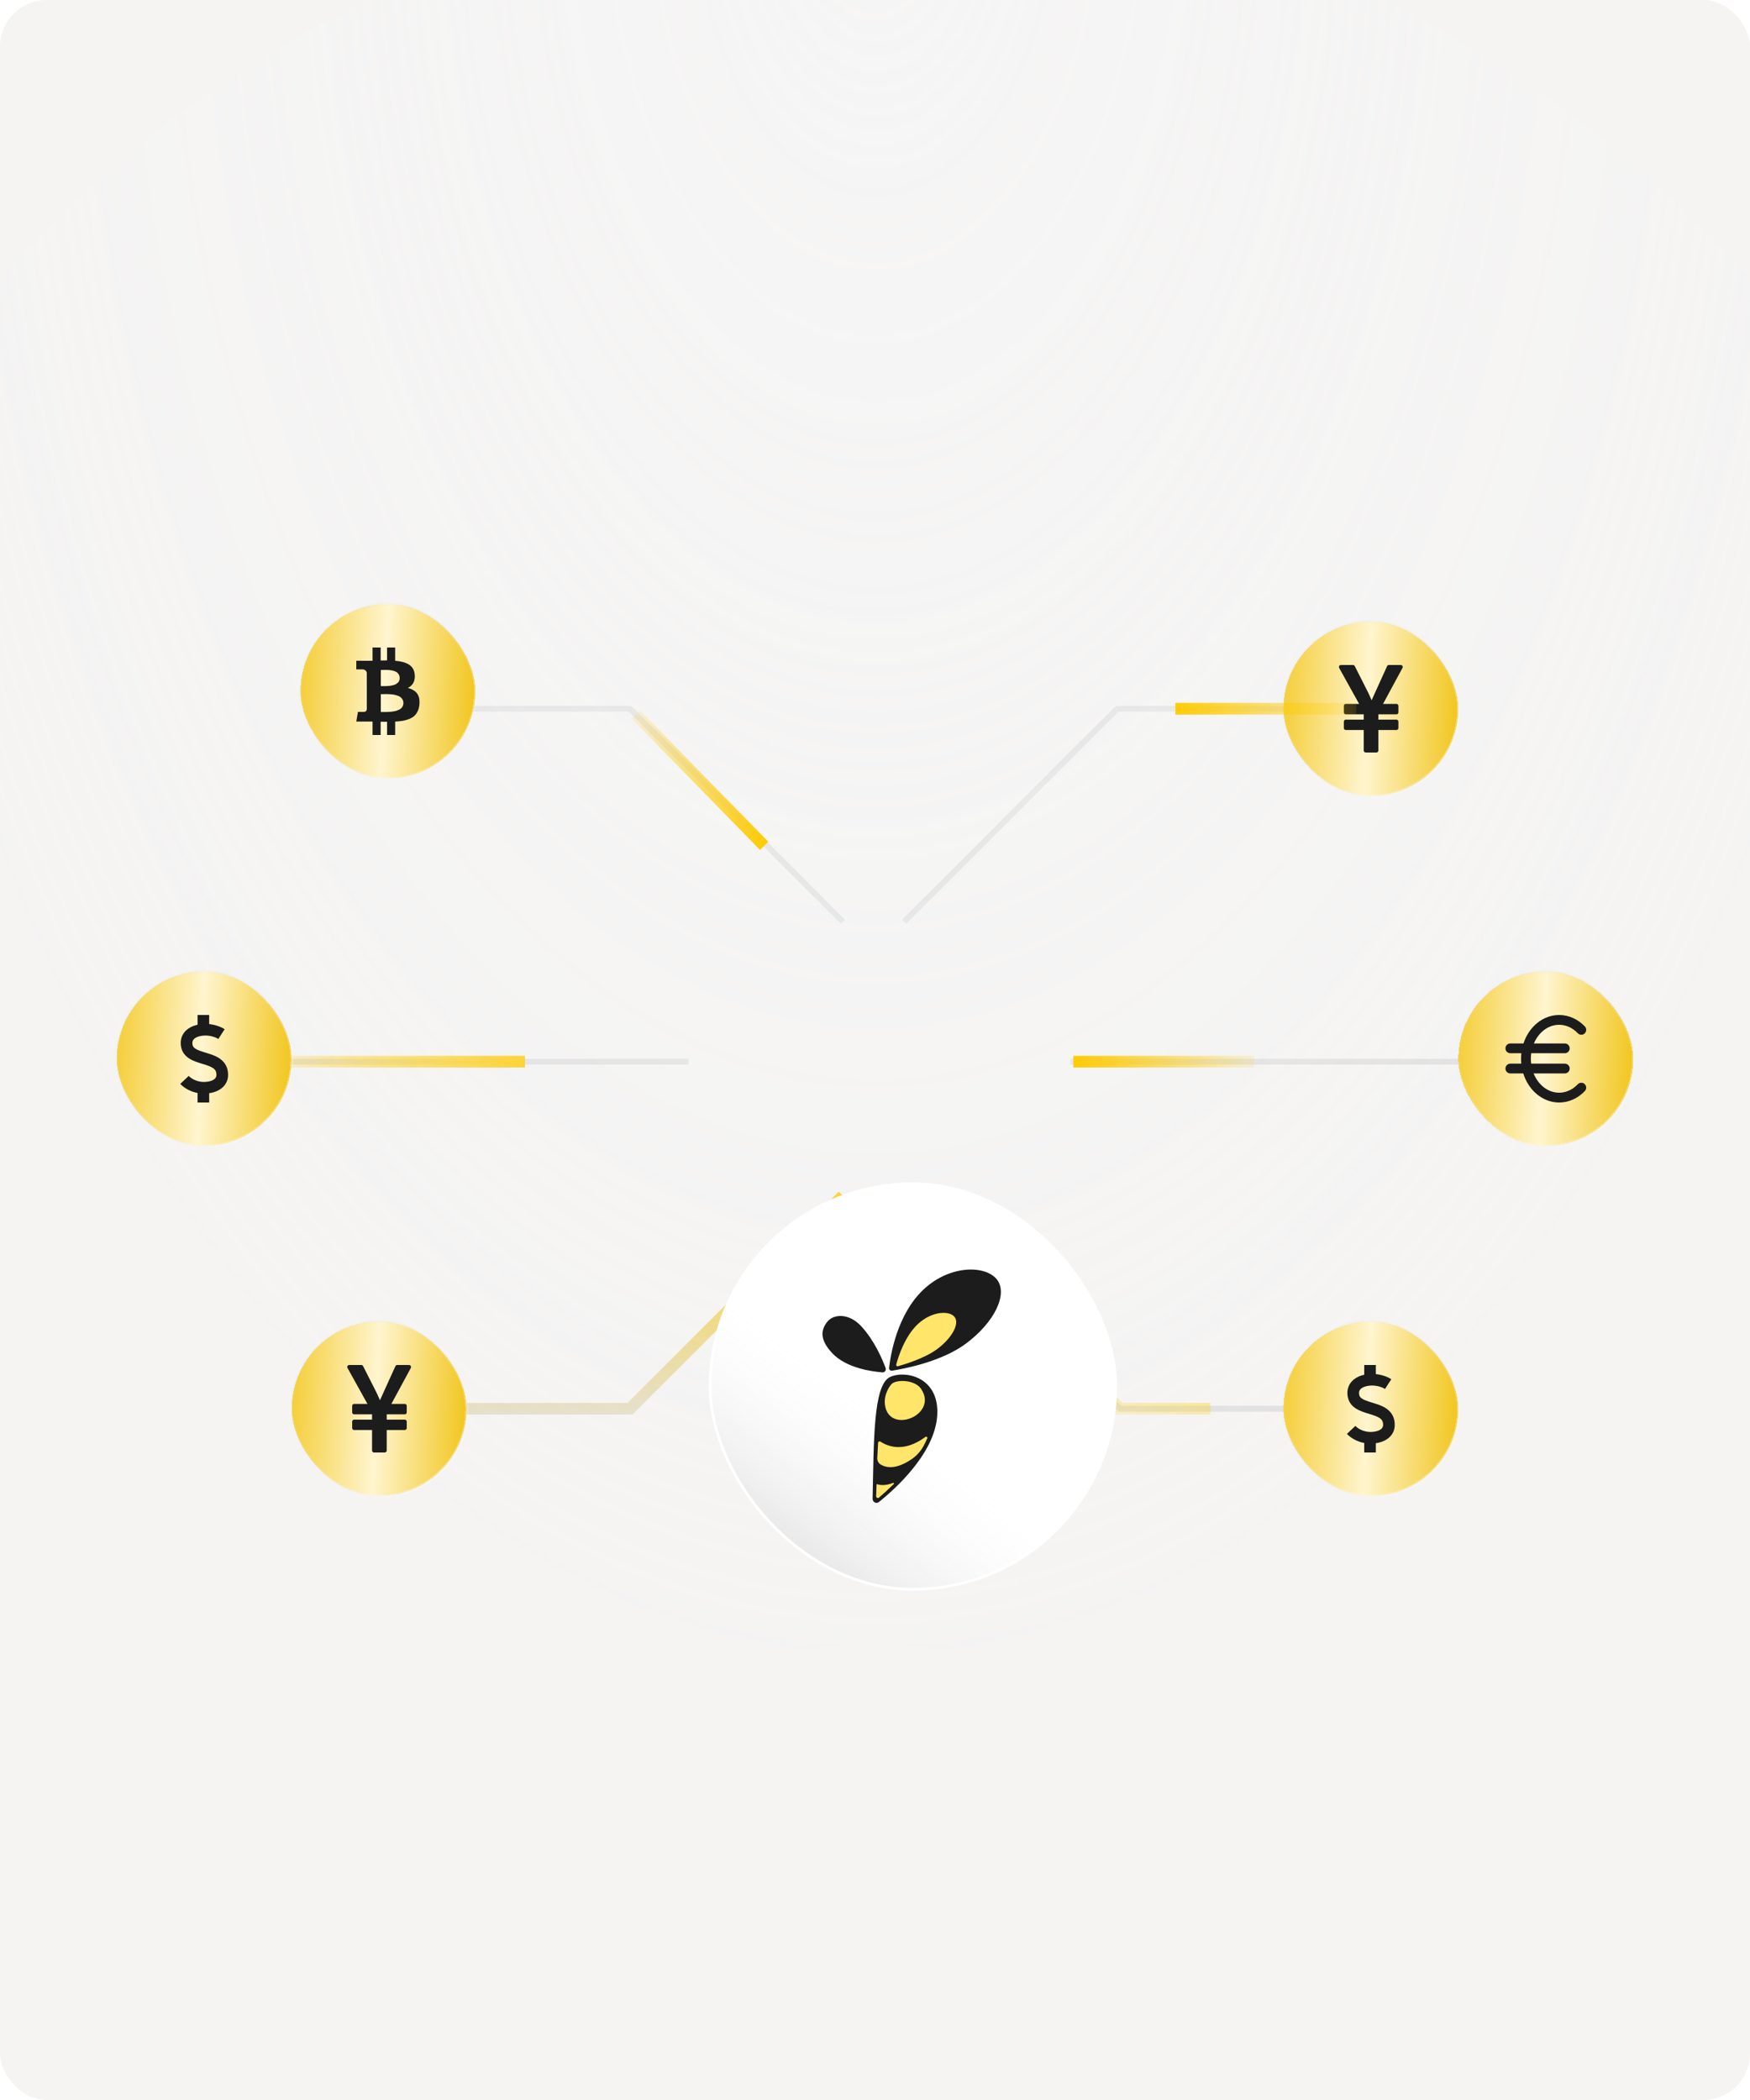 <svg width="600" height="720" viewBox="0 0 600 720" fill="none" xmlns="http://www.w3.org/2000/svg">
<g clip-path="url(#clip0_4461_10323)">
<rect width="600" height="720" rx="16" fill="#F5F4F2"/>
<path d="M87 364H236" stroke="#E0E0E0" stroke-width="2"/>
<path d="M88 364H180" stroke="url(#paint0_linear_4461_10323)" stroke-width="4"/>
<path d="M367 364H516" stroke="#E0E0E0" stroke-width="2"/>
<path d="M147 243H216L289 316" stroke="#E0E0E0" stroke-width="2"/>
<path d="M147 483H216L289 410" stroke="#E0E0E0" stroke-width="2"/>
<path d="M147 483H216L289 410" stroke="#E0E0E0" stroke-width="4"/>
<path d="M147 483H216L289 410" stroke="url(#paint1_linear_4461_10323)" stroke-width="4"/>
<path d="M453 483H384L311 410" stroke="#E0E0E0" stroke-width="2"/>
<path d="M415 483C371 483 384 483 384 483L354 453" stroke="url(#paint2_linear_4461_10323)" stroke-width="4"/>
<path d="M452 243H383L310 316" stroke="#E0E0E0" stroke-width="2"/>
<g opacity="0.7">
<mask id="mask0_4461_10323" style="mask-type:alpha" maskUnits="userSpaceOnUse" x="-100" y="-40" width="800" height="800">
<rect x="-100" y="-40" width="800" height="800" fill="url(#paint3_radial_4461_10323)"/>
</mask>
<g mask="url(#mask0_4461_10323)">
<circle cx="300" cy="360" r="400" fill="#F6F6F8"/>
<g filter="url(#filter0_dddddd_4461_10323)">
<circle cx="300" cy="360" r="344.444" fill="#F6F6F8"/>
</g>
<g filter="url(#filter1_dddddd_4461_10323)">
<circle cx="300" cy="360" r="288.889" fill="#F6F6F8"/>
</g>
<g filter="url(#filter2_dddddd_4461_10323)">
<circle cx="300" cy="360" r="233.333" fill="#F6F6F8"/>
</g>
<g filter="url(#filter3_dddddd_4461_10323)">
<circle cx="300" cy="360" r="177.778" fill="#F6F6F8"/>
</g>
</g>
</g>
<g filter="url(#filter4_dii_4461_10323)">
<g clip-path="url(#clip1_4461_10323)">
<rect x="440" y="213" width="60" height="60" rx="30" fill="url(#paint4_linear_4461_10323)" shape-rendering="crispEdges"/>
<path d="M480.836 228.341C480.694 228.114 480.502 228 480.261 228H476.191C475.893 228 475.687 228.135 475.573 228.405L471.504 237.354C471.404 237.595 471.209 238.029 470.918 238.654C470.627 239.279 470.41 239.762 470.268 240.103C469.743 238.867 469.345 237.979 469.075 237.439L464.494 228.384C464.351 228.128 464.146 228 463.876 228H459.742C459.487 228 459.288 228.114 459.146 228.341C459.032 228.568 459.032 228.796 459.146 229.023L465.985 241.338H461.425C461.241 241.338 461.081 241.405 460.946 241.54C460.811 241.676 460.744 241.835 460.744 242.02V244.236C460.744 244.435 460.811 244.598 460.946 244.726C461.081 244.854 461.241 244.917 461.425 244.917H467.562V246.729H461.425C461.241 246.729 461.081 246.796 460.946 246.931C460.811 247.066 460.744 247.226 460.744 247.411V249.605C460.744 249.804 460.811 249.968 460.946 250.095C461.081 250.223 461.241 250.287 461.425 250.287H467.562V257.318C467.562 257.517 467.629 257.68 467.764 257.808C467.899 257.936 468.059 258 468.244 258H471.909C472.093 258 472.253 257.932 472.389 257.797C472.523 257.662 472.59 257.503 472.59 257.318V250.287H478.769C478.954 250.287 479.114 250.223 479.249 250.095C479.384 249.967 479.451 249.804 479.451 249.605V247.411C479.451 247.226 479.384 247.066 479.249 246.931C479.114 246.796 478.954 246.729 478.769 246.729H472.59V244.918H478.769C478.954 244.918 479.114 244.854 479.249 244.726C479.384 244.598 479.451 244.435 479.451 244.236V242.02C479.451 241.835 479.384 241.676 479.249 241.541C479.114 241.406 478.954 241.338 478.769 241.338H474.188L480.858 229.002C480.971 228.76 480.964 228.54 480.836 228.341Z" fill="#1C1C1C"/>
</g>
<rect x="440" y="213" width="60" height="60" rx="30" stroke="url(#paint5_linear_4461_10323)" shape-rendering="crispEdges"/>
</g>
<g filter="url(#filter5_dii_4461_10323)">
<g clip-path="url(#clip2_4461_10323)">
<rect x="103" y="207" width="60" height="60" rx="30" fill="url(#paint6_linear_4461_10323)" shape-rendering="crispEdges"/>
<g clip-path="url(#clip3_4461_10323)">
<path d="M142.984 237.739C142.287 236.838 141.235 236.218 139.829 235.882C141.62 234.968 142.407 233.418 142.191 231.23C142.119 230.437 141.899 229.749 141.533 229.166C141.166 228.584 140.67 228.115 140.045 227.76C139.42 227.405 138.74 227.135 138.008 226.949C137.275 226.763 136.433 226.627 135.483 226.543V222H132.707V226.417C132.226 226.417 131.493 226.429 130.508 226.453V222H127.731V226.543C127.334 226.555 126.752 226.562 125.982 226.562L122.16 226.543V229.5H124.161C125.075 229.5 125.61 229.909 125.766 230.726V235.901C125.886 235.901 125.982 235.907 126.055 235.919H125.766V243.166C125.67 243.779 125.321 244.086 124.72 244.086H122.719L122.16 247.385H125.766C125.995 247.385 126.325 247.388 126.758 247.394C127.191 247.4 127.515 247.403 127.731 247.403V252H130.508V247.457C131.013 247.469 131.746 247.475 132.708 247.475V252H135.484V247.403C136.47 247.355 137.344 247.265 138.107 247.132C138.87 247 139.601 246.793 140.298 246.51C140.995 246.228 141.577 245.876 142.046 245.455C142.515 245.035 142.902 244.5 143.209 243.851C143.515 243.202 143.711 242.45 143.795 241.597C143.952 239.927 143.681 238.64 142.984 237.739ZM130.562 229.698C130.646 229.698 130.883 229.695 131.274 229.689C131.665 229.683 131.989 229.677 132.248 229.671C132.506 229.665 132.855 229.68 133.294 229.716C133.732 229.752 134.102 229.8 134.402 229.86C134.703 229.92 135.033 230.019 135.394 230.158C135.755 230.296 136.043 230.464 136.259 230.662C136.475 230.861 136.659 231.113 136.809 231.42C136.959 231.726 137.034 232.078 137.034 232.474C137.034 232.811 136.98 233.117 136.872 233.394C136.764 233.67 136.602 233.902 136.386 234.088C136.169 234.274 135.947 234.437 135.718 234.575C135.49 234.713 135.198 234.824 134.844 234.908C134.489 234.993 134.18 235.059 133.916 235.107C133.651 235.155 133.321 235.188 132.924 235.206C132.527 235.224 132.227 235.236 132.023 235.242C131.818 235.248 131.539 235.248 131.184 235.242C130.829 235.236 130.622 235.233 130.562 235.233V229.698L130.562 229.698ZM138.143 241.976C138.029 242.252 137.882 242.493 137.702 242.697C137.521 242.901 137.284 243.082 136.989 243.238C136.695 243.394 136.409 243.52 136.133 243.616C135.857 243.713 135.523 243.797 135.133 243.869C134.742 243.941 134.399 243.992 134.104 244.022C133.81 244.052 133.459 244.076 133.05 244.094C132.641 244.112 132.323 244.121 132.094 244.121C131.866 244.121 131.577 244.118 131.229 244.112C130.88 244.106 130.658 244.103 130.562 244.103V238.009C130.658 238.009 130.943 238.003 131.418 237.991C131.893 237.979 132.28 237.973 132.581 237.973C132.881 237.973 133.296 237.991 133.825 238.028C134.354 238.063 134.799 238.117 135.159 238.189C135.52 238.262 135.913 238.373 136.34 238.523C136.767 238.673 137.113 238.856 137.377 239.073C137.642 239.289 137.864 239.566 138.044 239.902C138.225 240.239 138.315 240.623 138.315 241.056C138.315 241.393 138.258 241.699 138.143 241.976Z" fill="#1C1C1C"/>
</g>
</g>
<rect x="103" y="207" width="60" height="60" rx="30" stroke="url(#paint7_linear_4461_10323)" shape-rendering="crispEdges"/>
</g>
<g filter="url(#filter6_dii_4461_10323)">
<rect x="500" y="333" width="60" height="60" rx="30" fill="url(#paint8_linear_4461_10323)" shape-rendering="crispEdges"/>
<rect x="500" y="333" width="60" height="60" rx="30" stroke="url(#paint9_linear_4461_10323)" shape-rendering="crispEdges"/>
<path d="M540.952 371.752C539.18 373.616 536.911 374.643 534.563 374.643C530.715 374.643 527.383 371.941 525.815 368.035H536.504C537.431 368.035 538.182 367.283 538.182 366.356C538.182 365.429 537.431 364.678 536.504 364.678H524.963C524.897 364.129 524.86 363.57 524.86 363C524.86 362.357 524.906 361.726 524.99 361.111H536.504C537.431 361.111 538.182 360.36 538.182 359.433C538.182 358.506 537.431 357.755 536.504 357.755H525.905C527.506 353.963 530.785 351.356 534.563 351.356C536.911 351.356 539.18 352.383 540.952 354.247C541.59 354.918 542.652 354.946 543.325 354.307C543.996 353.668 544.023 352.606 543.385 351.934C540.973 349.397 537.841 348 534.564 348C528.969 348 524.186 352.064 522.33 357.755H517.832C516.906 357.755 516.154 358.507 516.154 359.434C516.154 360.36 516.906 361.112 517.832 361.112H521.611C521.543 361.731 521.504 362.36 521.504 363C521.504 363.568 521.534 364.127 521.588 364.678H517.832C516.906 364.678 516.154 365.43 516.154 366.357C516.154 367.283 516.906 368.035 517.832 368.035H522.263C524.069 373.837 528.9 378 534.563 378C537.84 378 540.973 376.602 543.384 374.066C544.023 373.394 543.996 372.332 543.324 371.693C542.653 371.054 541.59 371.081 540.952 371.752Z" fill="#1C1C1C"/>
</g>
<g filter="url(#filter7_dii_4461_10323)">
<g clip-path="url(#clip4_4461_10323)">
<rect x="40" y="333" width="60" height="60" rx="30" fill="url(#paint10_linear_4461_10323)" shape-rendering="crispEdges"/>
<g clip-path="url(#clip5_4461_10323)">
<path d="M78.196 368.561C78.213 366.188 77.275 364.311 75.404 362.985C73.958 361.965 72.204 361.432 70.508 360.921C66.974 359.849 65.948 359.285 65.948 357.595C65.948 355.712 68.395 355.042 70.489 355.042C72.015 355.042 73.769 355.517 74.859 356.219L77.02 352.873C75.596 351.95 73.646 351.32 71.721 351.125V348H67.736V351.344C64.193 352.123 61.961 354.439 61.961 357.595C61.961 359.805 62.879 361.558 64.686 362.794C66.059 363.738 67.735 364.245 69.353 364.736C72.82 365.784 74.228 366.422 74.212 368.536L74.211 368.552C74.211 370.327 71.859 370.958 69.845 370.958C67.941 370.958 65.871 370.124 64.698 368.883L61.803 371.622C63.289 373.194 65.447 374.305 67.736 374.74V378H71.721V374.81C75.658 374.247 78.192 371.877 78.196 368.561Z" fill="#1C1C1C"/>
</g>
</g>
<rect x="40" y="333" width="60" height="60" rx="30" stroke="url(#paint11_linear_4461_10323)" shape-rendering="crispEdges"/>
</g>
<g filter="url(#filter8_dii_4461_10323)">
<g clip-path="url(#clip6_4461_10323)">
<rect x="440" y="453" width="60" height="60" rx="30" fill="url(#paint12_linear_4461_10323)" shape-rendering="crispEdges"/>
<g clip-path="url(#clip7_4461_10323)">
<path d="M478.196 488.561C478.213 486.188 477.275 484.311 475.404 482.985C473.958 481.965 472.204 481.432 470.508 480.921C466.974 479.849 465.948 479.285 465.948 477.595C465.948 475.712 468.395 475.042 470.489 475.042C472.015 475.042 473.769 475.517 474.859 476.219L477.02 472.873C475.595 471.95 473.646 471.32 471.721 471.125V468H467.736V471.344C464.193 472.123 461.961 474.439 461.961 477.595C461.961 479.805 462.879 481.558 464.686 482.794C466.059 483.738 467.735 484.245 469.353 484.736C472.82 485.784 474.228 486.422 474.212 488.536L474.211 488.552C474.211 490.327 471.86 490.958 469.845 490.958C467.941 490.958 465.871 490.124 464.698 488.883L461.803 491.622C463.289 493.194 465.447 494.305 467.735 494.74V498H471.721V494.81C475.658 494.247 478.192 491.877 478.196 488.561Z" fill="#1C1C1C"/>
</g>
</g>
<rect x="440" y="453" width="60" height="60" rx="30" stroke="url(#paint13_linear_4461_10323)" shape-rendering="crispEdges"/>
</g>
<g filter="url(#filter9_dii_4461_10323)">
<g clip-path="url(#clip8_4461_10323)">
<rect x="100" y="453" width="60" height="60" rx="30" fill="url(#paint14_linear_4461_10323)" shape-rendering="crispEdges"/>
<path d="M140.836 468.341C140.694 468.114 140.502 468 140.261 468H136.191C135.893 468 135.687 468.135 135.573 468.405L131.504 477.354C131.404 477.595 131.209 478.029 130.918 478.654C130.627 479.279 130.41 479.762 130.268 480.103C129.743 478.867 129.345 477.979 129.075 477.439L124.494 468.384C124.351 468.128 124.146 468 123.876 468H119.742C119.487 468 119.288 468.114 119.146 468.341C119.032 468.568 119.032 468.796 119.146 469.023L125.985 481.338H121.425C121.241 481.338 121.081 481.405 120.946 481.54C120.811 481.676 120.744 481.835 120.744 482.02V484.236C120.744 484.435 120.811 484.598 120.946 484.726C121.081 484.854 121.241 484.917 121.425 484.917H127.562V486.729H121.425C121.241 486.729 121.081 486.796 120.946 486.931C120.811 487.066 120.744 487.226 120.744 487.411V489.605C120.744 489.804 120.811 489.968 120.946 490.095C121.081 490.223 121.241 490.287 121.425 490.287H127.562V497.318C127.562 497.517 127.629 497.68 127.764 497.808C127.899 497.936 128.059 498 128.244 498H131.909C132.093 498 132.253 497.932 132.389 497.797C132.523 497.662 132.59 497.503 132.59 497.318V490.287H138.769C138.954 490.287 139.114 490.223 139.249 490.095C139.384 489.967 139.451 489.804 139.451 489.605V487.411C139.451 487.226 139.384 487.066 139.249 486.931C139.114 486.796 138.954 486.729 138.769 486.729H132.59V484.918H138.769C138.954 484.918 139.114 484.854 139.249 484.726C139.384 484.598 139.451 484.435 139.451 484.236V482.02C139.451 481.835 139.384 481.676 139.249 481.541C139.114 481.406 138.954 481.338 138.769 481.338H134.188L140.858 469.002C140.971 468.76 140.964 468.54 140.836 468.341Z" fill="#1C1C1C"/>
</g>
<rect x="100" y="453" width="60" height="60" rx="30" stroke="url(#paint15_linear_4461_10323)" shape-rendering="crispEdges"/>
</g>
<path d="M218 245L262 290" stroke="url(#paint16_linear_4461_10323)" stroke-width="4"/>
<path d="M430 364H368" stroke="url(#paint17_linear_4461_10323)" stroke-width="4"/>
<path d="M465 243H403" stroke="url(#paint18_linear_4461_10323)" stroke-width="4"/>
<g filter="url(#filter10_dddd_4461_10323)">
<rect x="243.477" y="290.477" width="139.046" height="139.046" rx="69.523" fill="white"/>
<rect x="243.477" y="290.477" width="139.046" height="139.046" rx="69.523" fill="url(#paint19_linear_4461_10323)" fill-opacity="0.2"/>
<rect x="243.477" y="290.477" width="139.046" height="139.046" rx="69.523" fill="url(#paint20_linear_4461_10323)"/>
<rect x="243.477" y="290.477" width="139.046" height="139.046" rx="69.523" stroke="white" stroke-width="0.954"/>
<path d="M331.166 345.289C331.166 345.289 331.166 345.289 331.165 345.289C322.758 351.549 309.665 353.97 305.82 354.569C305.257 354.657 304.768 354.162 304.834 353.572C305.297 349.449 307.517 335.247 316.703 326.674C325.807 318.177 337.95 318.389 341.802 323.303C345.653 328.218 341.056 337.926 331.166 345.29C331.166 345.29 331.166 345.29 331.166 345.289Z" fill="#1C1C1C"/>
<path d="M321.428 347.074C317.19 350.278 310.137 352.41 307.836 353.048C307.495 353.142 307.185 352.817 307.279 352.462C307.907 350.074 310.125 342.812 314.781 338.509C319.513 334.136 325.512 333.88 327.284 336.14C329.055 338.401 326.519 343.226 321.428 347.074Z" fill="#FFE569"/>
<path d="M305.025 356.801C299.381 359.745 299.621 378.574 299.178 398.458C299.152 399.629 300.436 400.311 301.326 399.599C306.937 395.114 321.27 382.344 321.376 368.831C321.475 356.179 309.597 354.416 305.025 356.801Z" fill="#1C1C1C"/>
<path d="M317.306 377.26C317.306 377.26 317.306 377.26 317.306 377.26C317.644 377.01 318.084 377.388 317.912 377.782C317.535 378.648 317.106 379.524 316.624 380.408C316.619 380.417 316.614 380.425 316.61 380.434C315.623 382.238 314.234 383.772 312.564 384.904C307.495 388.339 304.099 388.044 301.905 386.707C301.169 386.259 300.742 385.416 300.784 384.528C300.868 382.778 300.959 381.009 301.053 379.313C301.076 378.901 301.512 378.664 301.848 378.881C304.867 380.83 310.244 382.484 317.306 377.26C317.306 377.26 317.306 377.26 317.306 377.26Z" fill="#FFE569"/>
<path d="M306.45 393.412C306.45 393.412 306.45 393.412 306.45 393.412C304.551 395.276 302.732 396.922 301.35 398.088C300.958 398.418 300.375 398.114 300.393 397.588C300.426 396.634 300.476 395.264 300.541 393.627C300.546 393.519 300.647 393.447 300.744 393.481C301.948 393.89 303.726 393.992 306.227 393.035C306.448 392.95 306.621 393.243 306.45 393.411C306.45 393.411 306.45 393.412 306.45 393.412Z" fill="#FFE569"/>
<path d="M295.317 339.359C299.827 344.256 302.551 350.714 303.635 353.651C303.912 354.404 303.347 355.204 302.575 355.145C298.969 354.873 290.159 353.691 285.352 348.574C281.108 344.057 281.341 340.756 283.579 337.873C285.812 334.996 291.116 334.798 295.316 339.358L295.317 339.359Z" fill="#1C1C1C"/>
<path d="M303.402 366.223C302.951 362.644 305.162 359.395 306.065 358.829C308.101 357.555 313.738 357.793 315.769 360.76C321.925 369.751 304.721 376.681 303.402 366.223Z" fill="#FFE569"/>
</g>
</g>
<defs>
<filter id="filter0_dddddd_4461_10323" x="-306.111" y="-153.333" width="1212.22" height="1212.22" filterUnits="userSpaceOnUse" color-interpolation-filters="sRGB">
<feFlood flood-opacity="0" result="BackgroundImageFix"/>
<feColorMatrix in="SourceAlpha" type="matrix" values="0 0 0 0 0 0 0 0 0 0 0 0 0 0 0 0 0 0 127 0" result="hardAlpha"/>
<feOffset dy="2.567"/>
<feGaussianBlur stdDeviation="3.62"/>
<feColorMatrix type="matrix" values="0 0 0 0 0.2 0 0 0 0 0.145 0 0 0 0 0.341 0 0 0 0.025 0"/>
<feBlend mode="normal" in2="BackgroundImageFix" result="effect1_dropShadow_4461_10323"/>
<feColorMatrix in="SourceAlpha" type="matrix" values="0 0 0 0 0 0 0 0 0 0 0 0 0 0 0 0 0 0 127 0" result="hardAlpha"/>
<feOffset dy="6.17"/>
<feGaussianBlur stdDeviation="8.701"/>
<feColorMatrix type="matrix" values="0 0 0 0 0.2 0 0 0 0 0.145 0 0 0 0 0.341 0 0 0 0.036 0"/>
<feBlend mode="normal" in2="effect1_dropShadow_4461_10323" result="effect2_dropShadow_4461_10323"/>
<feColorMatrix in="SourceAlpha" type="matrix" values="0 0 0 0 0 0 0 0 0 0 0 0 0 0 0 0 0 0 127 0" result="hardAlpha"/>
<feOffset dy="11.617"/>
<feGaussianBlur stdDeviation="16.382"/>
<feColorMatrix type="matrix" values="0 0 0 0 0.2 0 0 0 0 0.145 0 0 0 0 0.341 0 0 0 0.045 0"/>
<feBlend mode="normal" in2="effect2_dropShadow_4461_10323" result="effect3_dropShadow_4461_10323"/>
<feColorMatrix in="SourceAlpha" type="matrix" values="0 0 0 0 0 0 0 0 0 0 0 0 0 0 0 0 0 0 127 0" result="hardAlpha"/>
<feOffset dy="20.723"/>
<feGaussianBlur stdDeviation="29.223"/>
<feColorMatrix type="matrix" values="0 0 0 0 0.2 0 0 0 0 0.145 0 0 0 0 0.341 0 0 0 0.054 0"/>
<feBlend mode="normal" in2="effect3_dropShadow_4461_10323" result="effect4_dropShadow_4461_10323"/>
<feColorMatrix in="SourceAlpha" type="matrix" values="0 0 0 0 0 0 0 0 0 0 0 0 0 0 0 0 0 0 127 0" result="hardAlpha"/>
<feOffset dy="38.76"/>
<feGaussianBlur stdDeviation="54.659"/>
<feColorMatrix type="matrix" values="0 0 0 0 0.2 0 0 0 0 0.145 0 0 0 0 0.341 0 0 0 0.065 0"/>
<feBlend mode="normal" in2="effect4_dropShadow_4461_10323" result="effect5_dropShadow_4461_10323"/>
<feColorMatrix in="SourceAlpha" type="matrix" values="0 0 0 0 0 0 0 0 0 0 0 0 0 0 0 0 0 0 127 0" result="hardAlpha"/>
<feOffset dy="92.778"/>
<feGaussianBlur stdDeviation="130.833"/>
<feColorMatrix type="matrix" values="0 0 0 0 0.2 0 0 0 0 0.145 0 0 0 0 0.341 0 0 0 0.09 0"/>
<feBlend mode="normal" in2="effect5_dropShadow_4461_10323" result="effect6_dropShadow_4461_10323"/>
<feBlend mode="normal" in="SourceGraphic" in2="effect6_dropShadow_4461_10323" result="shape"/>
</filter>
<filter id="filter1_dddddd_4461_10323" x="-250.556" y="-97.778" width="1101.11" height="1101.11" filterUnits="userSpaceOnUse" color-interpolation-filters="sRGB">
<feFlood flood-opacity="0" result="BackgroundImageFix"/>
<feColorMatrix in="SourceAlpha" type="matrix" values="0 0 0 0 0 0 0 0 0 0 0 0 0 0 0 0 0 0 127 0" result="hardAlpha"/>
<feOffset dy="2.567"/>
<feGaussianBlur stdDeviation="3.62"/>
<feColorMatrix type="matrix" values="0 0 0 0 0.2 0 0 0 0 0.145 0 0 0 0 0.341 0 0 0 0.025 0"/>
<feBlend mode="normal" in2="BackgroundImageFix" result="effect1_dropShadow_4461_10323"/>
<feColorMatrix in="SourceAlpha" type="matrix" values="0 0 0 0 0 0 0 0 0 0 0 0 0 0 0 0 0 0 127 0" result="hardAlpha"/>
<feOffset dy="6.17"/>
<feGaussianBlur stdDeviation="8.701"/>
<feColorMatrix type="matrix" values="0 0 0 0 0.2 0 0 0 0 0.145 0 0 0 0 0.341 0 0 0 0.036 0"/>
<feBlend mode="normal" in2="effect1_dropShadow_4461_10323" result="effect2_dropShadow_4461_10323"/>
<feColorMatrix in="SourceAlpha" type="matrix" values="0 0 0 0 0 0 0 0 0 0 0 0 0 0 0 0 0 0 127 0" result="hardAlpha"/>
<feOffset dy="11.617"/>
<feGaussianBlur stdDeviation="16.382"/>
<feColorMatrix type="matrix" values="0 0 0 0 0.2 0 0 0 0 0.145 0 0 0 0 0.341 0 0 0 0.045 0"/>
<feBlend mode="normal" in2="effect2_dropShadow_4461_10323" result="effect3_dropShadow_4461_10323"/>
<feColorMatrix in="SourceAlpha" type="matrix" values="0 0 0 0 0 0 0 0 0 0 0 0 0 0 0 0 0 0 127 0" result="hardAlpha"/>
<feOffset dy="20.723"/>
<feGaussianBlur stdDeviation="29.223"/>
<feColorMatrix type="matrix" values="0 0 0 0 0.2 0 0 0 0 0.145 0 0 0 0 0.341 0 0 0 0.054 0"/>
<feBlend mode="normal" in2="effect3_dropShadow_4461_10323" result="effect4_dropShadow_4461_10323"/>
<feColorMatrix in="SourceAlpha" type="matrix" values="0 0 0 0 0 0 0 0 0 0 0 0 0 0 0 0 0 0 127 0" result="hardAlpha"/>
<feOffset dy="38.76"/>
<feGaussianBlur stdDeviation="54.659"/>
<feColorMatrix type="matrix" values="0 0 0 0 0.2 0 0 0 0 0.145 0 0 0 0 0.341 0 0 0 0.065 0"/>
<feBlend mode="normal" in2="effect4_dropShadow_4461_10323" result="effect5_dropShadow_4461_10323"/>
<feColorMatrix in="SourceAlpha" type="matrix" values="0 0 0 0 0 0 0 0 0 0 0 0 0 0 0 0 0 0 127 0" result="hardAlpha"/>
<feOffset dy="92.778"/>
<feGaussianBlur stdDeviation="130.833"/>
<feColorMatrix type="matrix" values="0 0 0 0 0.2 0 0 0 0 0.145 0 0 0 0 0.341 0 0 0 0.09 0"/>
<feBlend mode="normal" in2="effect5_dropShadow_4461_10323" result="effect6_dropShadow_4461_10323"/>
<feBlend mode="normal" in="SourceGraphic" in2="effect6_dropShadow_4461_10323" result="shape"/>
</filter>
<filter id="filter2_dddddd_4461_10323" x="-195" y="-42.222" width="990" height="990" filterUnits="userSpaceOnUse" color-interpolation-filters="sRGB">
<feFlood flood-opacity="0" result="BackgroundImageFix"/>
<feColorMatrix in="SourceAlpha" type="matrix" values="0 0 0 0 0 0 0 0 0 0 0 0 0 0 0 0 0 0 127 0" result="hardAlpha"/>
<feOffset dy="2.567"/>
<feGaussianBlur stdDeviation="3.62"/>
<feColorMatrix type="matrix" values="0 0 0 0 0.2 0 0 0 0 0.145 0 0 0 0 0.341 0 0 0 0.025 0"/>
<feBlend mode="normal" in2="BackgroundImageFix" result="effect1_dropShadow_4461_10323"/>
<feColorMatrix in="SourceAlpha" type="matrix" values="0 0 0 0 0 0 0 0 0 0 0 0 0 0 0 0 0 0 127 0" result="hardAlpha"/>
<feOffset dy="6.17"/>
<feGaussianBlur stdDeviation="8.701"/>
<feColorMatrix type="matrix" values="0 0 0 0 0.2 0 0 0 0 0.145 0 0 0 0 0.341 0 0 0 0.036 0"/>
<feBlend mode="normal" in2="effect1_dropShadow_4461_10323" result="effect2_dropShadow_4461_10323"/>
<feColorMatrix in="SourceAlpha" type="matrix" values="0 0 0 0 0 0 0 0 0 0 0 0 0 0 0 0 0 0 127 0" result="hardAlpha"/>
<feOffset dy="11.617"/>
<feGaussianBlur stdDeviation="16.382"/>
<feColorMatrix type="matrix" values="0 0 0 0 0.2 0 0 0 0 0.145 0 0 0 0 0.341 0 0 0 0.045 0"/>
<feBlend mode="normal" in2="effect2_dropShadow_4461_10323" result="effect3_dropShadow_4461_10323"/>
<feColorMatrix in="SourceAlpha" type="matrix" values="0 0 0 0 0 0 0 0 0 0 0 0 0 0 0 0 0 0 127 0" result="hardAlpha"/>
<feOffset dy="20.723"/>
<feGaussianBlur stdDeviation="29.223"/>
<feColorMatrix type="matrix" values="0 0 0 0 0.2 0 0 0 0 0.145 0 0 0 0 0.341 0 0 0 0.054 0"/>
<feBlend mode="normal" in2="effect3_dropShadow_4461_10323" result="effect4_dropShadow_4461_10323"/>
<feColorMatrix in="SourceAlpha" type="matrix" values="0 0 0 0 0 0 0 0 0 0 0 0 0 0 0 0 0 0 127 0" result="hardAlpha"/>
<feOffset dy="38.76"/>
<feGaussianBlur stdDeviation="54.659"/>
<feColorMatrix type="matrix" values="0 0 0 0 0.2 0 0 0 0 0.145 0 0 0 0 0.341 0 0 0 0.065 0"/>
<feBlend mode="normal" in2="effect4_dropShadow_4461_10323" result="effect5_dropShadow_4461_10323"/>
<feColorMatrix in="SourceAlpha" type="matrix" values="0 0 0 0 0 0 0 0 0 0 0 0 0 0 0 0 0 0 127 0" result="hardAlpha"/>
<feOffset dy="92.778"/>
<feGaussianBlur stdDeviation="130.833"/>
<feColorMatrix type="matrix" values="0 0 0 0 0.2 0 0 0 0 0.145 0 0 0 0 0.341 0 0 0 0.09 0"/>
<feBlend mode="normal" in2="effect5_dropShadow_4461_10323" result="effect6_dropShadow_4461_10323"/>
<feBlend mode="normal" in="SourceGraphic" in2="effect6_dropShadow_4461_10323" result="shape"/>
</filter>
<filter id="filter3_dddddd_4461_10323" x="-139.445" y="13.333" width="878.889" height="878.889" filterUnits="userSpaceOnUse" color-interpolation-filters="sRGB">
<feFlood flood-opacity="0" result="BackgroundImageFix"/>
<feColorMatrix in="SourceAlpha" type="matrix" values="0 0 0 0 0 0 0 0 0 0 0 0 0 0 0 0 0 0 127 0" result="hardAlpha"/>
<feOffset dy="2.567"/>
<feGaussianBlur stdDeviation="3.62"/>
<feColorMatrix type="matrix" values="0 0 0 0 0.2 0 0 0 0 0.145 0 0 0 0 0.341 0 0 0 0.025 0"/>
<feBlend mode="normal" in2="BackgroundImageFix" result="effect1_dropShadow_4461_10323"/>
<feColorMatrix in="SourceAlpha" type="matrix" values="0 0 0 0 0 0 0 0 0 0 0 0 0 0 0 0 0 0 127 0" result="hardAlpha"/>
<feOffset dy="6.17"/>
<feGaussianBlur stdDeviation="8.701"/>
<feColorMatrix type="matrix" values="0 0 0 0 0.2 0 0 0 0 0.145 0 0 0 0 0.341 0 0 0 0.036 0"/>
<feBlend mode="normal" in2="effect1_dropShadow_4461_10323" result="effect2_dropShadow_4461_10323"/>
<feColorMatrix in="SourceAlpha" type="matrix" values="0 0 0 0 0 0 0 0 0 0 0 0 0 0 0 0 0 0 127 0" result="hardAlpha"/>
<feOffset dy="11.617"/>
<feGaussianBlur stdDeviation="16.382"/>
<feColorMatrix type="matrix" values="0 0 0 0 0.2 0 0 0 0 0.145 0 0 0 0 0.341 0 0 0 0.045 0"/>
<feBlend mode="normal" in2="effect2_dropShadow_4461_10323" result="effect3_dropShadow_4461_10323"/>
<feColorMatrix in="SourceAlpha" type="matrix" values="0 0 0 0 0 0 0 0 0 0 0 0 0 0 0 0 0 0 127 0" result="hardAlpha"/>
<feOffset dy="20.723"/>
<feGaussianBlur stdDeviation="29.223"/>
<feColorMatrix type="matrix" values="0 0 0 0 0.2 0 0 0 0 0.145 0 0 0 0 0.341 0 0 0 0.054 0"/>
<feBlend mode="normal" in2="effect3_dropShadow_4461_10323" result="effect4_dropShadow_4461_10323"/>
<feColorMatrix in="SourceAlpha" type="matrix" values="0 0 0 0 0 0 0 0 0 0 0 0 0 0 0 0 0 0 127 0" result="hardAlpha"/>
<feOffset dy="38.76"/>
<feGaussianBlur stdDeviation="54.659"/>
<feColorMatrix type="matrix" values="0 0 0 0 0.2 0 0 0 0 0.145 0 0 0 0 0.341 0 0 0 0.065 0"/>
<feBlend mode="normal" in2="effect4_dropShadow_4461_10323" result="effect5_dropShadow_4461_10323"/>
<feColorMatrix in="SourceAlpha" type="matrix" values="0 0 0 0 0 0 0 0 0 0 0 0 0 0 0 0 0 0 127 0" result="hardAlpha"/>
<feOffset dy="92.778"/>
<feGaussianBlur stdDeviation="130.833"/>
<feColorMatrix type="matrix" values="0 0 0 0 0.2 0 0 0 0 0.145 0 0 0 0 0.341 0 0 0 0.09 0"/>
<feBlend mode="normal" in2="effect5_dropShadow_4461_10323" result="effect6_dropShadow_4461_10323"/>
<feBlend mode="normal" in="SourceGraphic" in2="effect6_dropShadow_4461_10323" result="shape"/>
</filter>
<filter id="filter4_dii_4461_10323" x="415.5" y="188.5" width="109" height="109" filterUnits="userSpaceOnUse" color-interpolation-filters="sRGB">
<feFlood flood-opacity="0" result="BackgroundImageFix"/>
<feColorMatrix in="SourceAlpha" type="matrix" values="0 0 0 0 0 0 0 0 0 0 0 0 0 0 0 0 0 0 127 0" result="hardAlpha"/>
<feMorphology radius="4" operator="dilate" in="SourceAlpha" result="effect1_dropShadow_4461_10323"/>
<feOffset/>
<feGaussianBlur stdDeviation="10"/>
<feComposite in2="hardAlpha" operator="out"/>
<feColorMatrix type="matrix" values="0 0 0 0 1 0 0 0 0 0.792 0 0 0 0 0 0 0 0 0.6 0"/>
<feBlend mode="normal" in2="BackgroundImageFix" result="effect1_dropShadow_4461_10323"/>
<feBlend mode="normal" in="SourceGraphic" in2="effect1_dropShadow_4461_10323" result="shape"/>
<feColorMatrix in="SourceAlpha" type="matrix" values="0 0 0 0 0 0 0 0 0 0 0 0 0 0 0 0 0 0 127 0" result="hardAlpha"/>
<feMorphology radius="4" operator="erode" in="SourceAlpha" result="effect2_innerShadow_4461_10323"/>
<feOffset/>
<feGaussianBlur stdDeviation="4"/>
<feComposite in2="hardAlpha" operator="arithmetic" k2="-1" k3="1"/>
<feColorMatrix type="matrix" values="0 0 0 0 1 0 0 0 0 1 0 0 0 0 1 0 0 0 0.12 0"/>
<feBlend mode="normal" in2="shape" result="effect2_innerShadow_4461_10323"/>
<feColorMatrix in="SourceAlpha" type="matrix" values="0 0 0 0 0 0 0 0 0 0 0 0 0 0 0 0 0 0 127 0" result="hardAlpha"/>
<feMorphology radius="3" operator="erode" in="SourceAlpha" result="effect3_innerShadow_4461_10323"/>
<feOffset/>
<feGaussianBlur stdDeviation="16"/>
<feComposite in2="hardAlpha" operator="arithmetic" k2="-1" k3="1"/>
<feColorMatrix type="matrix" values="0 0 0 0 1 0 0 0 0 0.792 0 0 0 0 0 0 0 0 0.2 0"/>
<feBlend mode="normal" in2="effect2_innerShadow_4461_10323" result="effect3_innerShadow_4461_10323"/>
</filter>
<filter id="filter5_dii_4461_10323" x="78.5" y="182.5" width="109" height="109" filterUnits="userSpaceOnUse" color-interpolation-filters="sRGB">
<feFlood flood-opacity="0" result="BackgroundImageFix"/>
<feColorMatrix in="SourceAlpha" type="matrix" values="0 0 0 0 0 0 0 0 0 0 0 0 0 0 0 0 0 0 127 0" result="hardAlpha"/>
<feMorphology radius="4" operator="dilate" in="SourceAlpha" result="effect1_dropShadow_4461_10323"/>
<feOffset/>
<feGaussianBlur stdDeviation="10"/>
<feComposite in2="hardAlpha" operator="out"/>
<feColorMatrix type="matrix" values="0 0 0 0 1 0 0 0 0 0.792 0 0 0 0 0 0 0 0 0.6 0"/>
<feBlend mode="normal" in2="BackgroundImageFix" result="effect1_dropShadow_4461_10323"/>
<feBlend mode="normal" in="SourceGraphic" in2="effect1_dropShadow_4461_10323" result="shape"/>
<feColorMatrix in="SourceAlpha" type="matrix" values="0 0 0 0 0 0 0 0 0 0 0 0 0 0 0 0 0 0 127 0" result="hardAlpha"/>
<feMorphology radius="4" operator="erode" in="SourceAlpha" result="effect2_innerShadow_4461_10323"/>
<feOffset/>
<feGaussianBlur stdDeviation="4"/>
<feComposite in2="hardAlpha" operator="arithmetic" k2="-1" k3="1"/>
<feColorMatrix type="matrix" values="0 0 0 0 1 0 0 0 0 1 0 0 0 0 1 0 0 0 0.12 0"/>
<feBlend mode="normal" in2="shape" result="effect2_innerShadow_4461_10323"/>
<feColorMatrix in="SourceAlpha" type="matrix" values="0 0 0 0 0 0 0 0 0 0 0 0 0 0 0 0 0 0 127 0" result="hardAlpha"/>
<feMorphology radius="3" operator="erode" in="SourceAlpha" result="effect3_innerShadow_4461_10323"/>
<feOffset/>
<feGaussianBlur stdDeviation="16"/>
<feComposite in2="hardAlpha" operator="arithmetic" k2="-1" k3="1"/>
<feColorMatrix type="matrix" values="0 0 0 0 1 0 0 0 0 0.792 0 0 0 0 0 0 0 0 0.2 0"/>
<feBlend mode="normal" in2="effect2_innerShadow_4461_10323" result="effect3_innerShadow_4461_10323"/>
</filter>
<filter id="filter6_dii_4461_10323" x="475.5" y="308.5" width="109" height="109" filterUnits="userSpaceOnUse" color-interpolation-filters="sRGB">
<feFlood flood-opacity="0" result="BackgroundImageFix"/>
<feColorMatrix in="SourceAlpha" type="matrix" values="0 0 0 0 0 0 0 0 0 0 0 0 0 0 0 0 0 0 127 0" result="hardAlpha"/>
<feMorphology radius="4" operator="dilate" in="SourceAlpha" result="effect1_dropShadow_4461_10323"/>
<feOffset/>
<feGaussianBlur stdDeviation="10"/>
<feComposite in2="hardAlpha" operator="out"/>
<feColorMatrix type="matrix" values="0 0 0 0 1 0 0 0 0 0.792 0 0 0 0 0 0 0 0 0.6 0"/>
<feBlend mode="normal" in2="BackgroundImageFix" result="effect1_dropShadow_4461_10323"/>
<feBlend mode="normal" in="SourceGraphic" in2="effect1_dropShadow_4461_10323" result="shape"/>
<feColorMatrix in="SourceAlpha" type="matrix" values="0 0 0 0 0 0 0 0 0 0 0 0 0 0 0 0 0 0 127 0" result="hardAlpha"/>
<feMorphology radius="4" operator="erode" in="SourceAlpha" result="effect2_innerShadow_4461_10323"/>
<feOffset/>
<feGaussianBlur stdDeviation="4"/>
<feComposite in2="hardAlpha" operator="arithmetic" k2="-1" k3="1"/>
<feColorMatrix type="matrix" values="0 0 0 0 1 0 0 0 0 1 0 0 0 0 1 0 0 0 0.12 0"/>
<feBlend mode="normal" in2="shape" result="effect2_innerShadow_4461_10323"/>
<feColorMatrix in="SourceAlpha" type="matrix" values="0 0 0 0 0 0 0 0 0 0 0 0 0 0 0 0 0 0 127 0" result="hardAlpha"/>
<feMorphology radius="3" operator="erode" in="SourceAlpha" result="effect3_innerShadow_4461_10323"/>
<feOffset/>
<feGaussianBlur stdDeviation="16"/>
<feComposite in2="hardAlpha" operator="arithmetic" k2="-1" k3="1"/>
<feColorMatrix type="matrix" values="0 0 0 0 1 0 0 0 0 0.792 0 0 0 0 0 0 0 0 0.2 0"/>
<feBlend mode="normal" in2="effect2_innerShadow_4461_10323" result="effect3_innerShadow_4461_10323"/>
</filter>
<filter id="filter7_dii_4461_10323" x="15.5" y="308.5" width="109" height="109" filterUnits="userSpaceOnUse" color-interpolation-filters="sRGB">
<feFlood flood-opacity="0" result="BackgroundImageFix"/>
<feColorMatrix in="SourceAlpha" type="matrix" values="0 0 0 0 0 0 0 0 0 0 0 0 0 0 0 0 0 0 127 0" result="hardAlpha"/>
<feMorphology radius="4" operator="dilate" in="SourceAlpha" result="effect1_dropShadow_4461_10323"/>
<feOffset/>
<feGaussianBlur stdDeviation="10"/>
<feComposite in2="hardAlpha" operator="out"/>
<feColorMatrix type="matrix" values="0 0 0 0 1 0 0 0 0 0.792 0 0 0 0 0 0 0 0 0.6 0"/>
<feBlend mode="normal" in2="BackgroundImageFix" result="effect1_dropShadow_4461_10323"/>
<feBlend mode="normal" in="SourceGraphic" in2="effect1_dropShadow_4461_10323" result="shape"/>
<feColorMatrix in="SourceAlpha" type="matrix" values="0 0 0 0 0 0 0 0 0 0 0 0 0 0 0 0 0 0 127 0" result="hardAlpha"/>
<feMorphology radius="4" operator="erode" in="SourceAlpha" result="effect2_innerShadow_4461_10323"/>
<feOffset/>
<feGaussianBlur stdDeviation="4"/>
<feComposite in2="hardAlpha" operator="arithmetic" k2="-1" k3="1"/>
<feColorMatrix type="matrix" values="0 0 0 0 1 0 0 0 0 1 0 0 0 0 1 0 0 0 0.12 0"/>
<feBlend mode="normal" in2="shape" result="effect2_innerShadow_4461_10323"/>
<feColorMatrix in="SourceAlpha" type="matrix" values="0 0 0 0 0 0 0 0 0 0 0 0 0 0 0 0 0 0 127 0" result="hardAlpha"/>
<feMorphology radius="3" operator="erode" in="SourceAlpha" result="effect3_innerShadow_4461_10323"/>
<feOffset/>
<feGaussianBlur stdDeviation="16"/>
<feComposite in2="hardAlpha" operator="arithmetic" k2="-1" k3="1"/>
<feColorMatrix type="matrix" values="0 0 0 0 1 0 0 0 0 0.792 0 0 0 0 0 0 0 0 0.2 0"/>
<feBlend mode="normal" in2="effect2_innerShadow_4461_10323" result="effect3_innerShadow_4461_10323"/>
</filter>
<filter id="filter8_dii_4461_10323" x="415.5" y="428.5" width="109" height="109" filterUnits="userSpaceOnUse" color-interpolation-filters="sRGB">
<feFlood flood-opacity="0" result="BackgroundImageFix"/>
<feColorMatrix in="SourceAlpha" type="matrix" values="0 0 0 0 0 0 0 0 0 0 0 0 0 0 0 0 0 0 127 0" result="hardAlpha"/>
<feMorphology radius="4" operator="dilate" in="SourceAlpha" result="effect1_dropShadow_4461_10323"/>
<feOffset/>
<feGaussianBlur stdDeviation="10"/>
<feComposite in2="hardAlpha" operator="out"/>
<feColorMatrix type="matrix" values="0 0 0 0 1 0 0 0 0 0.792 0 0 0 0 0 0 0 0 0.6 0"/>
<feBlend mode="normal" in2="BackgroundImageFix" result="effect1_dropShadow_4461_10323"/>
<feBlend mode="normal" in="SourceGraphic" in2="effect1_dropShadow_4461_10323" result="shape"/>
<feColorMatrix in="SourceAlpha" type="matrix" values="0 0 0 0 0 0 0 0 0 0 0 0 0 0 0 0 0 0 127 0" result="hardAlpha"/>
<feMorphology radius="4" operator="erode" in="SourceAlpha" result="effect2_innerShadow_4461_10323"/>
<feOffset/>
<feGaussianBlur stdDeviation="4"/>
<feComposite in2="hardAlpha" operator="arithmetic" k2="-1" k3="1"/>
<feColorMatrix type="matrix" values="0 0 0 0 1 0 0 0 0 1 0 0 0 0 1 0 0 0 0.12 0"/>
<feBlend mode="normal" in2="shape" result="effect2_innerShadow_4461_10323"/>
<feColorMatrix in="SourceAlpha" type="matrix" values="0 0 0 0 0 0 0 0 0 0 0 0 0 0 0 0 0 0 127 0" result="hardAlpha"/>
<feMorphology radius="3" operator="erode" in="SourceAlpha" result="effect3_innerShadow_4461_10323"/>
<feOffset/>
<feGaussianBlur stdDeviation="16"/>
<feComposite in2="hardAlpha" operator="arithmetic" k2="-1" k3="1"/>
<feColorMatrix type="matrix" values="0 0 0 0 1 0 0 0 0 0.792 0 0 0 0 0 0 0 0 0.2 0"/>
<feBlend mode="normal" in2="effect2_innerShadow_4461_10323" result="effect3_innerShadow_4461_10323"/>
</filter>
<filter id="filter9_dii_4461_10323" x="75.5" y="428.5" width="109" height="109" filterUnits="userSpaceOnUse" color-interpolation-filters="sRGB">
<feFlood flood-opacity="0" result="BackgroundImageFix"/>
<feColorMatrix in="SourceAlpha" type="matrix" values="0 0 0 0 0 0 0 0 0 0 0 0 0 0 0 0 0 0 127 0" result="hardAlpha"/>
<feMorphology radius="4" operator="dilate" in="SourceAlpha" result="effect1_dropShadow_4461_10323"/>
<feOffset/>
<feGaussianBlur stdDeviation="10"/>
<feComposite in2="hardAlpha" operator="out"/>
<feColorMatrix type="matrix" values="0 0 0 0 1 0 0 0 0 0.792 0 0 0 0 0 0 0 0 0.6 0"/>
<feBlend mode="normal" in2="BackgroundImageFix" result="effect1_dropShadow_4461_10323"/>
<feBlend mode="normal" in="SourceGraphic" in2="effect1_dropShadow_4461_10323" result="shape"/>
<feColorMatrix in="SourceAlpha" type="matrix" values="0 0 0 0 0 0 0 0 0 0 0 0 0 0 0 0 0 0 127 0" result="hardAlpha"/>
<feMorphology radius="4" operator="erode" in="SourceAlpha" result="effect2_innerShadow_4461_10323"/>
<feOffset/>
<feGaussianBlur stdDeviation="4"/>
<feComposite in2="hardAlpha" operator="arithmetic" k2="-1" k3="1"/>
<feColorMatrix type="matrix" values="0 0 0 0 1 0 0 0 0 1 0 0 0 0 1 0 0 0 0.12 0"/>
<feBlend mode="normal" in2="shape" result="effect2_innerShadow_4461_10323"/>
<feColorMatrix in="SourceAlpha" type="matrix" values="0 0 0 0 0 0 0 0 0 0 0 0 0 0 0 0 0 0 127 0" result="hardAlpha"/>
<feMorphology radius="3" operator="erode" in="SourceAlpha" result="effect3_innerShadow_4461_10323"/>
<feOffset/>
<feGaussianBlur stdDeviation="16"/>
<feComposite in2="hardAlpha" operator="arithmetic" k2="-1" k3="1"/>
<feColorMatrix type="matrix" values="0 0 0 0 1 0 0 0 0 0.792 0 0 0 0 0 0 0 0 0.2 0"/>
<feBlend mode="normal" in2="effect2_innerShadow_4461_10323" result="effect3_innerShadow_4461_10323"/>
</filter>
<filter id="filter10_dddd_4461_10323" x="218.207" y="285.232" width="189.586" height="231.226" filterUnits="userSpaceOnUse" color-interpolation-filters="sRGB">
<feFlood flood-opacity="0" result="BackgroundImageFix"/>
<feColorMatrix in="SourceAlpha" type="matrix" values="0 0 0 0 0 0 0 0 0 0 0 0 0 0 0 0 0 0 127 0" result="hardAlpha"/>
<feOffset dy="3.814"/>
<feGaussianBlur stdDeviation="4.291"/>
<feColorMatrix type="matrix" values="0 0 0 0 0 0 0 0 0 0 0 0 0 0 0 0 0 0 0.1 0"/>
<feBlend mode="normal" in2="BackgroundImageFix" result="effect1_dropShadow_4461_10323"/>
<feColorMatrix in="SourceAlpha" type="matrix" values="0 0 0 0 0 0 0 0 0 0 0 0 0 0 0 0 0 0 127 0" result="hardAlpha"/>
<feOffset dy="15.257"/>
<feGaussianBlur stdDeviation="7.629"/>
<feColorMatrix type="matrix" values="0 0 0 0 0 0 0 0 0 0 0 0 0 0 0 0 0 0 0.09 0"/>
<feBlend mode="normal" in2="effect1_dropShadow_4461_10323" result="effect2_dropShadow_4461_10323"/>
<feColorMatrix in="SourceAlpha" type="matrix" values="0 0 0 0 0 0 0 0 0 0 0 0 0 0 0 0 0 0 127 0" result="hardAlpha"/>
<feOffset dy="34.647"/>
<feGaussianBlur stdDeviation="10.33"/>
<feColorMatrix type="matrix" values="0 0 0 0 0 0 0 0 0 0 0 0 0 0 0 0 0 0 0.05 0"/>
<feBlend mode="normal" in2="effect2_dropShadow_4461_10323" result="effect3_dropShadow_4461_10323"/>
<feColorMatrix in="SourceAlpha" type="matrix" values="0 0 0 0 0 0 0 0 0 0 0 0 0 0 0 0 0 0 127 0" result="hardAlpha"/>
<feOffset dy="61.665"/>
<feGaussianBlur stdDeviation="12.396"/>
<feColorMatrix type="matrix" values="0 0 0 0 0 0 0 0 0 0 0 0 0 0 0 0 0 0 0.01 0"/>
<feBlend mode="normal" in2="effect3_dropShadow_4461_10323" result="effect4_dropShadow_4461_10323"/>
<feBlend mode="normal" in="SourceGraphic" in2="effect4_dropShadow_4461_10323" result="shape"/>
</filter>
<linearGradient id="paint0_linear_4461_10323" x1="183.172" y1="363.5" x2="79.412" y2="365.204" gradientUnits="userSpaceOnUse">
<stop stop-color="#FFCA00"/>
<stop offset="1" stop-color="#FFCA00" stop-opacity="0.05"/>
</linearGradient>
<linearGradient id="paint1_linear_4461_10323" x1="217.986" y1="407.483" x2="217.978" y2="489.837" gradientUnits="userSpaceOnUse">
<stop stop-color="#FFCA00"/>
<stop offset="1" stop-color="#FFCA00" stop-opacity="0.05"/>
</linearGradient>
<linearGradient id="paint2_linear_4461_10323" x1="355.505" y1="450.001" x2="350.85" y2="485.64" gradientUnits="userSpaceOnUse">
<stop stop-color="#FFCA00"/>
<stop offset="1" stop-color="#FFCA00" stop-opacity="0.05"/>
</linearGradient>
<radialGradient id="paint3_radial_4461_10323" cx="0" cy="0" r="1" gradientUnits="userSpaceOnUse" gradientTransform="translate(300 -40) rotate(90) scale(650.278 383.049)">
<stop stop-color="white"/>
<stop offset="0.991" stop-color="white" stop-opacity="0"/>
</radialGradient>
<linearGradient id="paint4_linear_4461_10323" x1="415.069" y1="243" x2="522.554" y2="247.915" gradientUnits="userSpaceOnUse">
<stop stop-color="#181818"/>
<stop offset="0.208" stop-color="#F4CB2E"/>
<stop offset="0.5" stop-color="#FFF5CF"/>
<stop offset="0.801" stop-color="#F1C417"/>
<stop offset="1" stop-color="#181818"/>
</linearGradient>
<linearGradient id="paint5_linear_4461_10323" x1="441.25" y1="211.75" x2="498.125" y2="273" gradientUnits="userSpaceOnUse">
<stop stop-color="#D8D8D8" stop-opacity="0.05"/>
<stop offset="1" stop-color="white" stop-opacity="0.4"/>
</linearGradient>
<linearGradient id="paint6_linear_4461_10323" x1="78.069" y1="237" x2="185.554" y2="241.915" gradientUnits="userSpaceOnUse">
<stop stop-color="#181818"/>
<stop offset="0.208" stop-color="#F4CB2E"/>
<stop offset="0.5" stop-color="#FFF5CF"/>
<stop offset="0.801" stop-color="#F1C417"/>
<stop offset="1" stop-color="#181818"/>
</linearGradient>
<linearGradient id="paint7_linear_4461_10323" x1="104.25" y1="205.75" x2="161.125" y2="267" gradientUnits="userSpaceOnUse">
<stop stop-color="#D8D8D8" stop-opacity="0.05"/>
<stop offset="1" stop-color="white" stop-opacity="0.4"/>
</linearGradient>
<linearGradient id="paint8_linear_4461_10323" x1="475.069" y1="363" x2="582.554" y2="367.915" gradientUnits="userSpaceOnUse">
<stop stop-color="#181818"/>
<stop offset="0.208" stop-color="#F4CB2E"/>
<stop offset="0.5" stop-color="#FFF5CF"/>
<stop offset="0.801" stop-color="#F1C417"/>
<stop offset="1" stop-color="#181818"/>
</linearGradient>
<linearGradient id="paint9_linear_4461_10323" x1="501.25" y1="331.75" x2="558.125" y2="393" gradientUnits="userSpaceOnUse">
<stop stop-color="#D8D8D8" stop-opacity="0.05"/>
<stop offset="1" stop-color="white" stop-opacity="0.4"/>
</linearGradient>
<linearGradient id="paint10_linear_4461_10323" x1="15.069" y1="363" x2="122.554" y2="367.915" gradientUnits="userSpaceOnUse">
<stop stop-color="#181818"/>
<stop offset="0.208" stop-color="#F4CB2E"/>
<stop offset="0.5" stop-color="#FFF5CF"/>
<stop offset="0.801" stop-color="#F1C417"/>
<stop offset="1" stop-color="#181818"/>
</linearGradient>
<linearGradient id="paint11_linear_4461_10323" x1="41.25" y1="331.75" x2="98.125" y2="393" gradientUnits="userSpaceOnUse">
<stop stop-color="#D8D8D8" stop-opacity="0.05"/>
<stop offset="1" stop-color="white" stop-opacity="0.4"/>
</linearGradient>
<linearGradient id="paint12_linear_4461_10323" x1="415.069" y1="483" x2="522.554" y2="487.915" gradientUnits="userSpaceOnUse">
<stop stop-color="#181818"/>
<stop offset="0.208" stop-color="#F4CB2E"/>
<stop offset="0.5" stop-color="#FFF5CF"/>
<stop offset="0.801" stop-color="#F1C417"/>
<stop offset="1" stop-color="#181818"/>
</linearGradient>
<linearGradient id="paint13_linear_4461_10323" x1="441.25" y1="451.75" x2="498.125" y2="513" gradientUnits="userSpaceOnUse">
<stop stop-color="#D8D8D8" stop-opacity="0.05"/>
<stop offset="1" stop-color="white" stop-opacity="0.4"/>
</linearGradient>
<linearGradient id="paint14_linear_4461_10323" x1="75.069" y1="483" x2="182.554" y2="487.915" gradientUnits="userSpaceOnUse">
<stop stop-color="#181818"/>
<stop offset="0.208" stop-color="#F4CB2E"/>
<stop offset="0.5" stop-color="#FFF5CF"/>
<stop offset="0.801" stop-color="#F1C417"/>
<stop offset="1" stop-color="#181818"/>
</linearGradient>
<linearGradient id="paint15_linear_4461_10323" x1="101.25" y1="451.75" x2="158.125" y2="513" gradientUnits="userSpaceOnUse">
<stop stop-color="#D8D8D8" stop-opacity="0.05"/>
<stop offset="1" stop-color="white" stop-opacity="0.4"/>
</linearGradient>
<linearGradient id="paint16_linear_4461_10323" x1="263.875" y1="291.202" x2="213.672" y2="241" gradientUnits="userSpaceOnUse">
<stop stop-color="#FFCA00"/>
<stop offset="1" stop-color="#FFCA00" stop-opacity="0.05"/>
</linearGradient>
<linearGradient id="paint17_linear_4461_10323" x1="365.862" y1="364.5" x2="435.798" y2="363.726" gradientUnits="userSpaceOnUse">
<stop stop-color="#FFCA00"/>
<stop offset="1" stop-color="#FFCA00" stop-opacity="0.05"/>
</linearGradient>
<linearGradient id="paint18_linear_4461_10323" x1="400.862" y1="243.5" x2="470.798" y2="242.726" gradientUnits="userSpaceOnUse">
<stop stop-color="#FFCA00"/>
<stop offset="1" stop-color="#FFCA00" stop-opacity="0.05"/>
</linearGradient>
<linearGradient id="paint19_linear_4461_10323" x1="299.16" y1="360" x2="246.893" y2="430" gradientUnits="userSpaceOnUse">
<stop stop-color="white" stop-opacity="0"/>
<stop offset="1" stop-color="#121212"/>
</linearGradient>
<linearGradient id="paint20_linear_4461_10323" x1="319.282" y1="333.206" x2="366.168" y2="290" gradientUnits="userSpaceOnUse">
<stop offset="0.071" stop-color="white" stop-opacity="0"/>
<stop offset="1" stop-color="white"/>
</linearGradient>
<clipPath id="clip0_4461_10323">
<rect width="600" height="720" rx="16" fill="white"/>
</clipPath>
<clipPath id="clip1_4461_10323">
<rect x="440" y="213" width="60" height="60" rx="30" fill="white"/>
</clipPath>
<clipPath id="clip2_4461_10323">
<rect x="103" y="207" width="60" height="60" rx="30" fill="white"/>
</clipPath>
<clipPath id="clip3_4461_10323">
<rect width="30" height="30" fill="white" transform="translate(118 222)"/>
</clipPath>
<clipPath id="clip4_4461_10323">
<rect x="40" y="333" width="60" height="60" rx="30" fill="white"/>
</clipPath>
<clipPath id="clip5_4461_10323">
<rect width="30" height="30" fill="white" transform="translate(55 348)"/>
</clipPath>
<clipPath id="clip6_4461_10323">
<rect x="440" y="453" width="60" height="60" rx="30" fill="white"/>
</clipPath>
<clipPath id="clip7_4461_10323">
<rect width="30" height="30" fill="white" transform="translate(455 468)"/>
</clipPath>
<clipPath id="clip8_4461_10323">
<rect x="100" y="453" width="60" height="60" rx="30" fill="white"/>
</clipPath>
</defs>
</svg>

